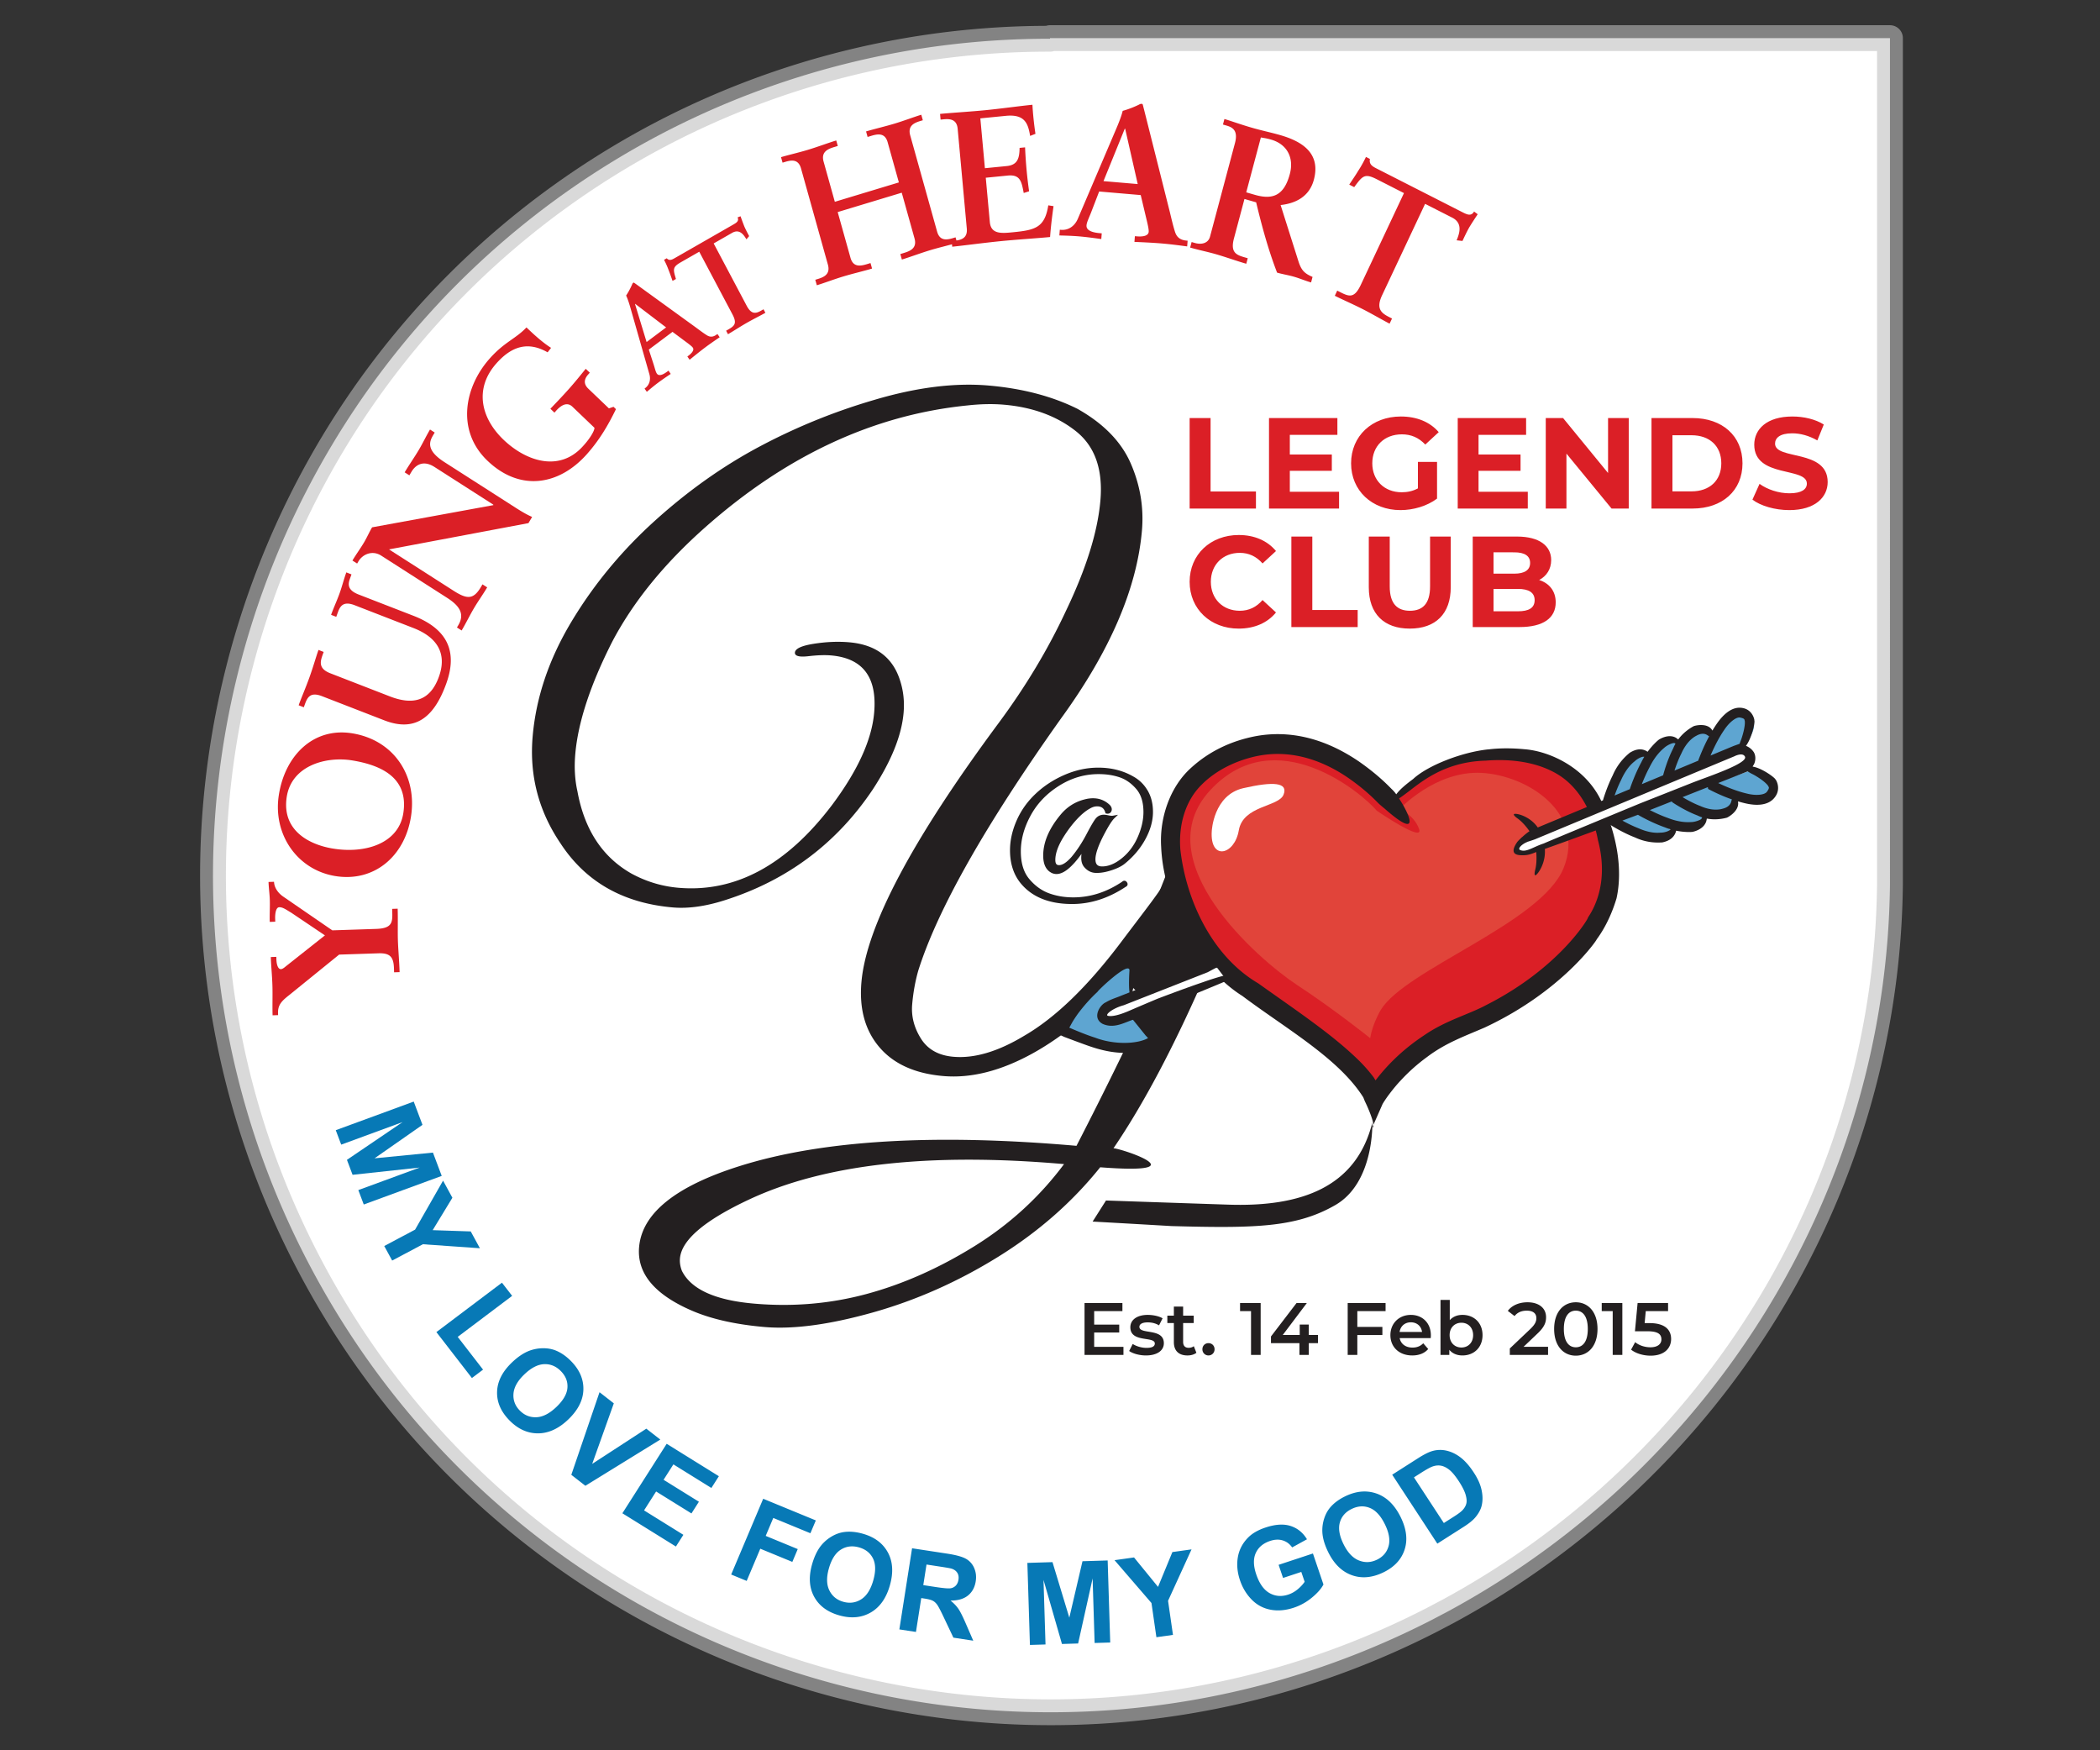 <svg width="18cm" height="15cm" viewBox="0 0 180 150" xmlns="http://www.w3.org/2000/svg"><rect x="0" y="0" width="180" height="150" fill="#333333" stroke="none"/><defs><clipPath id="a"><path d="M0 0h841.89v595.276H0z"/></clipPath><clipPath id="b"><path d="M0 0h841.89v595.276H0z"/></clipPath></defs><path d="M90 3.268v.053a71.728 71.728 0 0 0-33.422 8.213c-34.913 18.386-48.42 61.518-30.23 96.533 18.191 35.015 61.247 48.763 96.363 30.768l1.418-.747c22.92-12.401 37.589-36.258 37.868-62.315V3.268z" fill="#fff" fill-rule="evenodd" stroke="#bdbdbd" stroke-width="2.213" stroke-linecap="round" stroke-linejoin="round" stroke-opacity=".582" paint-order="stroke fill markers"/><g clip-path="url(#a)" transform="matrix(.353 0 0 -.353 -48.864 182.244)"><path d="M439.184 363.66c3.829 0 7 1.38 9.07 3.923l-3.264 3.013c-1.475-1.726-3.327-2.605-5.524-2.605-4.112 0-7.03 2.888-7.03 7.031s2.918 7.03 7.03 7.03c2.197 0 4.05-.878 5.524-2.573l3.265 3.013c-2.072 2.511-5.242 3.892-9.04 3.892-6.842 0-11.927-4.74-11.927-11.362 0-6.623 5.085-11.362 11.896-11.362m12.806.376h16.102v4.143h-11.017v17.829h-5.085zm28.75-.376c6.247 0 9.95 3.578 9.95 10.044v12.304h-5.021v-12.116c0-4.175-1.79-5.9-4.897-5.9-3.076 0-4.896 1.725-4.896 5.9v12.116h-5.085v-12.304c0-6.466 3.704-10.044 9.95-10.044m31.418 11.801c1.79.942 2.919 2.637 2.919 4.834 0 3.421-2.825 5.713-8.318 5.713h-10.734v-21.972h11.362c5.775 0 8.789 2.197 8.789 5.995 0 2.762-1.57 4.646-4.018 5.43m-6.026 6.717c2.48 0 3.829-.847 3.829-2.573 0-1.727-1.35-2.606-3.83-2.606h-5.053v5.18zm.878-14.312h-5.932v5.43h5.932c2.637 0 4.05-.88 4.05-2.731 0-1.883-1.413-2.7-4.05-2.7m-79.723 24.943h16.102v4.143h-11.017v17.829h-5.085zm24.325 4.08v5.085h10.201v3.955h-10.2v4.771h11.55v4.08H446.56v-21.97h17.012v4.08zm31.104.817c-1.286-.69-2.573-.942-3.954-.942-4.206 0-7.125 2.92-7.125 7.03 0 4.175 2.919 7.032 7.187 7.032 2.229 0 4.08-.785 5.682-2.48l3.264 3.013c-2.134 2.48-5.336 3.798-9.197 3.798-7 0-12.084-4.74-12.084-11.362 0-6.623 5.085-11.362 11.99-11.362 3.139 0 6.466.973 8.883 2.793v8.914h-4.646zm14.721-.816v5.084h10.201v3.955h-10.2v4.771h11.55v4.08h-16.604v-21.97h17.012v4.08zm31.45 17.89v-13.34l-10.922 13.34h-4.206v-21.97h5.022v13.339l10.954-13.34h4.175v21.972zm10.547-21.97h9.981c7.188 0 12.116 4.33 12.116 10.985 0 6.654-4.928 10.986-12.116 10.986h-9.981zm5.085 4.174v13.622h4.645c4.363 0 7.22-2.605 7.22-6.811 0-4.206-2.857-6.811-7.22-6.811zm28.373-4.551c6.278 0 9.322 3.138 9.322 6.81 0 8.067-12.775 5.274-12.775 9.323 0 1.38 1.162 2.51 4.175 2.51 1.946 0 4.049-.564 6.09-1.725l1.569 3.86c-2.04 1.287-4.865 1.946-7.628 1.946-6.246 0-9.259-3.107-9.259-6.842 0-8.161 12.775-5.336 12.775-9.448 0-1.35-1.224-2.354-4.238-2.354-2.636 0-5.398.942-7.25 2.291l-1.726-3.829c1.946-1.507 5.461-2.542 8.945-2.542" fill="#db1f26"/><path d="M404.108 189.288v3.474h6.084v1.926h-6.084v3.276h6.858v1.962h-9.198v-12.6h9.45v1.962zm12.564-2.088c2.7 0 4.356 1.17 4.356 2.97 0 3.762-5.94 2.034-5.94 3.978 0 .63.648 1.08 2.016 1.08.918 0 1.836-.18 2.754-.72l.864 1.71c-.864.522-2.322.828-3.6.828-2.592 0-4.23-1.188-4.23-3.006 0-3.834 5.94-2.106 5.94-3.942 0-.666-.594-1.062-2.016-1.062-1.206 0-2.502.396-3.348.954l-.864-1.71c.864-.612 2.466-1.08 4.068-1.08m11.628 2.25c-.342-.27-.792-.396-1.26-.396-.864 0-1.332.504-1.332 1.44v4.572h2.574v1.8h-2.574v2.196h-2.25v-2.196h-1.584v-1.8h1.584v-4.626c0-2.124 1.206-3.24 3.312-3.24.81 0 1.62.216 2.16.648zm3.564-2.25c.81 0 1.476.63 1.476 1.494 0 .9-.666 1.494-1.476 1.494-.81 0-1.476-.594-1.476-1.494 0-.864.666-1.494 1.476-1.494m7.667 12.726v-1.962h2.664v-10.638h2.34v12.6zm18.918-7.758h-2.232v2.538h-2.196v-2.538H449.9l5.85 7.758h-2.502l-6.21-8.118v-1.62h6.912v-2.862h2.268v2.862h2.232zm16.416 5.796v1.962h-9.198v-12.6h2.34v4.824h6.084v1.98h-6.084v3.834zm10.998-5.886c0 3.006-2.052 4.968-4.86 4.968-2.862 0-4.968-2.052-4.968-4.914 0-2.862 2.088-4.932 5.31-4.932 1.656 0 3.006.54 3.87 1.566l-1.206 1.386c-.684-.702-1.53-1.044-2.61-1.044-1.674 0-2.844.9-3.114 2.304h7.542c.018.216.036.486.036.666m-4.86 3.168c1.476 0 2.538-.954 2.718-2.34h-5.454c.216 1.404 1.278 2.34 2.736 2.34m12.528 1.8c-1.224 0-2.304-.414-3.078-1.278v4.914h-2.25v-13.356h2.142v1.242c.756-.918 1.872-1.368 3.186-1.368 2.808 0 4.878 1.944 4.878 4.932 0 2.988-2.07 4.914-4.878 4.914m-.252-7.92c-1.62 0-2.862 1.17-2.862 3.006 0 1.836 1.242 3.006 2.862 3.006s2.844-1.17 2.844-3.006c0-1.836-1.224-3.006-2.844-3.006m15.101.18l3.366 3.204c1.746 1.638 2.088 2.754 2.088 3.978 0 2.232-1.764 3.618-4.5 3.618-2.07 0-3.816-.774-4.788-2.088l1.638-1.26c.702.9 1.728 1.314 2.952 1.314 1.548 0 2.34-.666 2.34-1.818 0-.702-.216-1.44-1.44-2.61l-5.004-4.752v-1.566h9.288v1.98zm12.672-2.16c3.006 0 5.274 2.34 5.274 6.48 0 4.14-2.268 6.48-5.274 6.48-2.988 0-5.256-2.34-5.256-6.48 0-4.14 2.268-6.48 5.256-6.48m0 2.034c-1.71 0-2.898 1.404-2.898 4.446s1.188 4.446 2.898 4.446c1.728 0 2.916-1.404 2.916-4.446s-1.188-4.446-2.916-4.446m6.3 10.746v-1.962h2.664v-10.638h2.34v12.6zm11.628-4.878h-1.206l.27 2.916h5.418v1.962h-7.398l-.648-6.858h3.042c2.61 0 3.384-.756 3.384-1.962 0-1.188-.99-1.926-2.664-1.926-1.422 0-2.79.486-3.708 1.242l-.99-1.818c1.152-.918 2.952-1.458 4.734-1.458 3.384 0 4.986 1.836 4.986 4.05 0 2.232-1.494 3.852-5.22 3.852m-97.565 132.815c-1.965-.957-11.5-5.484-12.047-7.441-7.708-19.272-5.358-15.14-18.84-33.027-8.087-10.71-15.896-18.243-23.428-22.6-6.357-3.834-12.088-5.528-17.192-5.082-3.612.316-6.24 1.8-7.89 4.454-1.65 2.652-2.35 5.409-2.098 8.275.25 2.862.738 5.58 1.466 8.15 4.69 14.894 16.263 35.333 34.719 61.317 11.835 16.277 18.369 31.447 19.6 45.516.49 5.603-.416 11.045-2.711 16.326-2.3 5.282-6.616 9.705-12.952 13.27-6.132 3.045-13.306 4.928-21.522 5.647-8.217.718-17.413-.423-27.584-3.42a146.66 146.66 0 0 1-27.897-11.296c-8.947-4.74-17.471-10.767-25.574-18.085-8.105-7.321-14.875-15.511-20.307-24.567-5.435-9.06-8.565-18.321-9.393-27.78-.828-9.463 1.425-18.128 6.758-25.995 6.083-9.314 15.164-14.498 27.24-15.555 3.736-.327 7.926.248 12.57 1.723 15.223 4.813 27.237 13.8 36.04 26.954 4.49 6.88 6.977 13.062 7.457 18.54.239 2.738-.036 5.335-.824 7.788-1.762 5.673-5.881 8.794-12.353 9.36-2.74.24-5.635.117-8.688-.368-3.053-.486-4.562-1.233-4.524-2.24.057-.757 1.164-1.012 3.32-.76 2.154.25 3.979.31 5.473.18 7.718-.675 11.202-5.308 10.45-13.898-.577-6.6-3.992-14.078-10.242-22.437-11.061-14.59-23.501-21.277-37.32-20.068-3.985.348-7.772 1.494-11.365 3.44-7.053 4.004-11.425 10.658-13.12 19.965-.632 2.813-.805 5.839-.522 9.078.675 7.718 3.664 16.803 8.97 27.253 5.113 9.713 12.635 18.964 22.563 27.756 19.716 17.469 40.967 27.338 63.746 29.61 3.165.35 6.119.407 8.858.167 6.97-.61 12.773-2.75 17.409-6.415 4.634-3.67 6.619-9.3 5.955-16.892-.664-7.595-3.452-16.51-8.361-26.742-4.325-9.282-9.76-18.34-16.302-27.175-21.051-28.392-32.17-49.374-33.356-62.941-.566-6.475.884-11.744 4.356-15.811 3.469-4.067 8.628-6.4 15.476-7 6.846-.598 14.16 1.273 21.942 5.608 14.769 8.239 28.888 24.066 42.353 47.476-6.457-17.875-17.093-41.22-31.907-70.03-34.485 3.017-61.725 1.387-81.717-4.893-15.61-4.906-23.772-11.47-24.491-19.685-.556-6.35 3.699-11.488 12.764-15.418 4.714-2.041 10.586-3.373 17.62-3.988 7.033-.615 15.824.562 26.37 3.526 10.546 2.968 20.695 7.475 30.444 13.519 9.75 6.048 18.004 13.29 24.764 21.73 24.547-1.893 5.105 4.574 3.226 4.612 7.34 10.774 14.817 24.92 22.437 42.445 7.616 17.52 13.102 31.469 16.456 41.839 3.353 10.368 1.902 2.705 2.229 6.439.327 3.735-2.295-.55-4.535-.354 42.266-3.698-47.032-20.97-3.97 0m-121.013-102.77c18.31 8.559 43.775 11.412 76.394 8.558-5.97-8.007-13.265-14.675-21.885-20.007-8.622-5.33-17.333-9.177-26.131-11.544-8.801-2.364-17.901-3.138-27.3-2.316-9.4.822-15.22 3.466-17.464 7.926-.412 1.04-.572 2.058-.485 3.053.392 4.482 6.014 9.259 16.87 14.33" fill="#231f20"/><path d="M396.215 313.06c1.043 1.694 2.158 3.188 3.346 4.48 1.186 1.29 2.315 2.222 3.385 2.796.626.365 1.252.548 1.878.548 1.226 0 2.008-.587 2.348-1.76.391-.079.651.045.782.371s.04.671-.274 1.037c-1.07 1.043-2.36 1.565-3.874 1.565a7.396 7.396 0 0 1-1.8-.235c-2.295-.548-4.213-1.748-5.752-3.599-2.765-3.313-4.148-6.548-4.148-9.703 0-1.826.522-3.066 1.565-3.717a2.28 2.28 0 0 1 1.292-.39c.965 0 2.054.585 3.267 1.76 1.213 1.173 2.393 2.7 3.542 4.577-.288-1.044-.43-1.976-.43-2.798 0-.82.208-1.48.625-1.975.73-.86 1.605-1.292 2.622-1.292h.274c.965 0 2.087.21 3.365.626 1.278.417 2.27.9 2.974 1.448 2.113 1.695 3.776 3.651 4.99 5.87 1.212 2.215 1.82 4.374 1.82 6.474 0 2.1-.484 3.88-1.449 5.34a8.543 8.543 0 0 1-3.052 2.896c-2.452 1.434-5.257 2.152-8.413 2.152-2.687 0-5.348-.568-7.983-1.702-2.635-1.135-4.95-2.64-6.946-4.519-1.995-1.878-3.515-4.017-4.559-6.417-1.043-2.4-1.565-4.747-1.565-7.042 0-3.157.848-5.765 2.544-7.825 2.686-3.234 6.743-4.852 12.17-4.852 4.408 0 8.673 1.37 12.795 4.108.313.131.378.327.196.587-.183.261-.39.274-.626.04-3.835-2.583-7.865-3.874-12.092-3.874-2.165 0-4.174.34-6.026 1.017-1.852.68-3.496 1.865-4.93 3.561-1.435 1.695-2.152 4.016-2.152 6.964 0 2.947.808 5.908 2.426 8.881 1.617 2.974 3.958 5.425 7.024 7.356 3.065 1.93 6.332 2.895 9.802 2.895 1.93 0 3.678-.268 5.244-.802 1.565-.535 2.96-1.513 4.187-2.935 1.225-1.42 1.84-3.37 1.84-5.849 0-1.982-.47-4.049-1.41-6.2-.939-2.153-2.263-3.92-3.972-5.302-1.709-1.383-3.385-2.074-5.028-2.074-1.33 0-1.996.704-1.996 2.113 0 1.408.717 3.482 2.152 6.221 1.096 2.086 1.944 3.416 2.544 3.99-.287-.052-.685-.026-1.194.08-.508.103-.867.155-1.076.155-.652 0-1.187-.229-1.604-.685-.418-.456-1.18-1.74-2.289-3.853-1.109-2.113-2.329-3.965-3.659-5.556-1.252-1.435-2.36-2.152-3.326-2.152-.86 0-1.29.548-1.29 1.643 0 1.591.638 3.443 1.916 5.556" fill="#231f20"/><path d="M396.215 313.06c1.043 1.694 2.158 3.188 3.346 4.48 1.186 1.29 2.315 2.222 3.385 2.796.626.365 1.252.548 1.878.548 1.226 0 2.008-.587 2.348-1.76.391-.079.651.045.782.371s.04.671-.274 1.037c-1.07 1.043-2.36 1.565-3.874 1.565a7.396 7.396 0 0 1-1.8-.235c-2.295-.548-4.213-1.748-5.752-3.599-2.765-3.313-4.148-6.548-4.148-9.703 0-1.826.522-3.066 1.565-3.717a2.28 2.28 0 0 1 1.292-.39c.965 0 2.054.585 3.267 1.76 1.213 1.173 2.393 2.7 3.542 4.577-.288-1.044-.43-1.976-.43-2.798 0-.82.208-1.48.625-1.975.73-.86 1.605-1.292 2.622-1.292h.274c.965 0 2.087.21 3.365.626 1.278.417 2.27.9 2.974 1.448 2.113 1.695 3.776 3.651 4.99 5.87 1.212 2.215 1.82 4.374 1.82 6.474 0 2.1-.484 3.88-1.449 5.34a8.543 8.543 0 0 1-3.052 2.896c-2.452 1.434-5.257 2.152-8.413 2.152-2.687 0-5.348-.568-7.983-1.702-2.635-1.135-4.95-2.64-6.946-4.519-1.995-1.878-3.515-4.017-4.559-6.417-1.043-2.4-1.565-4.747-1.565-7.042 0-3.157.848-5.765 2.544-7.825 2.686-3.234 6.743-4.852 12.17-4.852 4.408 0 8.673 1.37 12.795 4.108.313.131.378.327.196.587-.183.261-.39.274-.626.04-3.835-2.583-7.865-3.874-12.092-3.874-2.165 0-4.174.34-6.026 1.017-1.852.68-3.496 1.865-4.93 3.561-1.435 1.695-2.152 4.016-2.152 6.964 0 2.947.808 5.908 2.426 8.881 1.617 2.974 3.958 5.425 7.024 7.356 3.065 1.93 6.332 2.895 9.802 2.895 1.93 0 3.678-.268 5.244-.802 1.565-.535 2.96-1.513 4.187-2.935 1.225-1.42 1.84-3.37 1.84-5.849 0-1.982-.47-4.049-1.41-6.2-.939-2.153-2.263-3.92-3.972-5.302-1.709-1.383-3.385-2.074-5.028-2.074-1.33 0-1.996.704-1.996 2.113 0 1.408.717 3.482 2.152 6.221 1.096 2.086 1.944 3.416 2.544 3.99-.287-.052-.685-.026-1.194.08-.508.103-.867.155-1.076.155-.652 0-1.187-.229-1.604-.685-.418-.456-1.18-1.74-2.289-3.853-1.109-2.113-2.329-3.965-3.659-5.556-1.252-1.435-2.36-2.152-3.326-2.152-.86 0-1.29.548-1.29 1.643 0 1.591.638 3.443 1.916 5.556z" fill="none" stroke="#231f20" stroke-width=".75"/></g><path d="M99.493 76.115c1.37-3.317 1.143-3.905 2.253-4.587 1.11-.681 2.439.682 2.439.682l-5.148 14.286s-1.829-1.668-2.752-2.707c-1.843-2.072 1.66-3.923 3.208-7.674z" fill="#231f20"/><g clip-path="url(#b)" transform="matrix(.35 0 0 -.364 -48.167 189.414)"><path d="M478.294 331.819s35.05 29.48 52.54-8.393c13.22-28.63-42.005-47.754-42.005-47.754s-11.901-6.932-14.172-15.45c0 0-12.581 13.819-27.8 24.778-15.216 10.959-31.214 36.89-17.108 53.563 14.105 16.672 37.527 3.312 48.545-6.744" fill="#db1f26"/><path d="M480.311 329.826s8.81 9.152 20.135 8.573c11.326-.58 25.517-9.457 20.101-22.398-5.416-12.941-38.786-23.856-44.783-33.418 0 0-1.997-3.163-2.595-6.638 0 0-8.593 6.639-17.948 12.55-9.354 5.91-37.245 29.173-21.234 45.813 16.011 16.64 37.344-.835 40.796-4.806 0 0 11.712-7.745 10.357-4.276-1.356 3.469-4.829 4.6-4.829 4.6" fill="#e1443a"/><path d="M434.38 324.69s.381 8.498 7.74 10.115c7.36 1.616 11.035 1.36 9.838-1.54-1.197-2.9-9.908-2.505-10.959-8.398-1.05-5.894-7.108-7.176-6.619-.177" fill="#fff"/><path d="M478.616 334.435c.414-.417.567-.568 1.026-1.195 3.276-4.54 6.195-11-2.93-3.252-.17.137-.987.763-1.362 1.114-.286.198-2.715 2.915-7.654 6.185-4.828 3.16-12.83 6.973-22.365 5.049-4.637-.95-9.778-3.133-13.52-6.807-3.824-3.657-5.616-9.267-5.122-15.21 1.39-11.725 7.618-25.005 19.083-31.48 5.587-3.841 11.34-7.594 16.807-11.664 2.73-2.048 5.39-4.183 7.895-6.548a36.6 36.6 0 0 0 3.546-3.894l1.516-2.36.586-1.422.275-.714c3.806-.548-5.15.628-4.205.557l.053.087.096.154.183.287c3.853 5.69 8.72 10.032 13.92 13.328 5.223 3.465 10.906 4.886 15.13 7.076 18.17 8.837 25.197 20.71 24.906 20.53-.138.108 5.703 6.558 2.475 18.31-1.083 5.543-3.851 11.616-9.174 15.072-5.336 3.403-12.246 4.105-18.266 3.646-10.64-.26-16.381-5.504-19.66-7.792-3.15-2.32-3.615-1.983-2.967-1.051.69.876.99 1.798 4.808 4.518 3.579 3.205 11.986 6.34 18.42 6.978-.693-.155 2.927.587 8.915.025 5.84-.428 14.79-4.131 18.734-12.17 3.766-7.724 5.329-15.98 3.745-22.915-1.995-6.43-4.978-9.725-4.895-9.742.135.042-8.337-12.13-27.411-20.698-5.014-2.08-9.57-3.631-14.124-6.948a43.556 43.556 0 0 1-6.396-5.471c-1.011-1.022-1.947-2.133-2.848-3.273a30.11 30.11 0 0 1-1.27-1.748l-.281-.434-.061-.096-2.525-5.525c.92-.15-.545 3.635-1.793 6.074l-.088.194-.325.787c-6.046 9.207-18.894 16.145-29.624 23.885-5.837 3.513-11.04 9.559-14.02 15.566-3.235 6.09-5.563 12.697-5.866 19.566-.433 6.823 2.189 13.99 7.076 18.35 4.85 4.344 10.432 6.608 15.856 7.642 11.157 2.059 20.214-2.474 25.435-5.876 5.375-3.59 7.947-6.47 8.266-6.695" fill="#231f20"/><path d="M414.58 284.917s.815 7.307-.798 8.18c-1.613.875-11.97-8.448-15.754-15.49 0 0 14.704-6.052 21.96-2.45l-3.84 6.054z" fill="#5ea5d1"/><path d="M434.966 293.443s-28.312-8.676-27.062-12.57c1.25-3.892 29.859 9.025 29.859 9.025zm75.87 29.174l18.849 7.739 33.393 13.345s2.886.711 3.02-1.581c.134-2.293-5.201-4.28-5.201-4.28l-32.631-11.951-16.652-6.295s-2.392-.462-2.67.644c-.278 1.105 1.892 2.379 1.892 2.379" fill="#fff"/><path d="M531.46 332.363s4.468 11.81 9.397 10.313l-2.538-7.992zm7.727 2.758s2.962 12.971 9.27 10.647l-2.097-8.206zm7.983 3.146s3.872 15.226 9.904 8.898l-2.647-6.36zm8.694 3.503s3.774 12.604 9.108 10.516c5.334-2.088-.62-7.771-.62-7.771zm-22.998-14.805s11.015-6.174 13.829-1.86l-7.082 4.492zm7.692 2.855s11.22-7.837 14.558-2.003l-7.494 4.744zm8.139 2.722s12.752-9.176 13.305-.451l-6.116 3.17zm8.739 3.409s11.164-7.734 13.908-2.706c2.744 5.029-5.47 5.555-5.47 5.555z" fill="#5ea5d1"/><path d="M432.541 293.641c.105.04.597.294.754.294 1.065.05 3.907 0 2.006-1.795.981.922-.594-.026-1.935-.68-.277-.106-10.45-3.952-20.557-7.77-2.87-.754-4.769-2.369-3.787-2.502 1.502-.275 4.14.761 5.76 1.46 3.813 1.57 6.24 2.545 6.259 2.556 0 0 6.566 2.416 11.242 3.935 7.893 2.677 9.768 2.257 5.096.055.517.156-16.02-6.369-16.02-6.369.01-.005-2.473-.989-6.107-2.506-2.034-.544-4.7-2.277-7.614-1.008-2.694 1.422-.605 4.51.756 5.047 1.476.85 2.595 1.071 3.872 1.614a91536.79 91536.79 0 0 0 20.276 7.67" fill="#231f20"/><path d="M414.96 280.423c-.632 1.591-1.689 2.926 2.088.99a1.99 1.99 0 0 0 .3-.212l1.291-1.542 1.39-1.659.845-1.01c.847-2.274.175-2.143-.612-2.828-4.462-2.479-10.232-1.936-15.419-.245-1.3.392-6.57 2.312-6.57 2.312l-2.046.897 1.041 2.037c1.418 2.647 2.01 3.355 3.305 4.98 2.64 3.152 4.772 4.845 4.755 4.86-.005.005 1.49 1.347 3.453 2.678a40.068 40.068 0 0 0 2.992 1.861c.502.247 1.412.97 2.602.603 1.162-.574 1.371-1.785 1.415-2.376-1.144-9.023-1.994-6.047-1.56.21-.277 2.086-8.023-5.072-7.805-5.103.021-.01-1.975-1.638-4.354-4.584-.6-.732-1.184-1.569-1.768-2.467l-.815-1.414s3.832-1.616 6.296-2.342c4.744-1.753 10.398-1.514 12.961-.13.226-.139-.538.603-.538.603l-1.372 1.637-1.276 1.523m151.671 71.062c.31-.217-.622-4.265-2.028-5.992.672-.267 1.39-.717 1.927-1.507.614-1.028.37-2.32-.044-2.985-.167-.2-.194-.301-.234-.41 2.195-.285 5.7-2.734 5.613-3.107-.082.313 1.483-1.896-.115-4-1.652-2.241-4.855-2.05-7.115-1.572-.681.145-1.347.317-1.992.502a.03.03 0 0 0 .002-.01c.474-2.108-2.266-3.673-2.732-3.833-.655-.17-2.61-.63-4.89-.208a7.826 7.826 0 0 0-.14-.636c-.613-1.842-2.815-2.374-3.327-2.486-.4-.065-2.041-.12-4.042.264a8.807 8.807 0 0 0-.117-.372c-.662-1.763-2.455-2.207-3.282-2.381-1.07-.06-3.667-.191-6.663 1.159-3.081 1.14-5.85 2.847-5.935 2.896l-.021.065c-4.703-1.677-11.002-3.905-16.151-5.658.276-3.102-1.464-5.62-2.116-6.1-.674-.496-.26 1.102-.26 1.102.458 1.609.337 3.574.274 4.269-1.087-.418-2.046-.778-3.186-.752-1.56-.043-3.541.202-1.473 3.112.26.328 1.078 1.053 1.273 1.243-.652-.702.15-1.201 1.269-1.208-1.255-.427-2.615-1.608-1.787-1.935 1.536-.583 3.217.792 5.832 1.583-1.051-.345 23.49 9.406 23.49 9.406l12.69 4.828c3.81 1.45 14.194 4.705 12.955 6.269-.54.875-2.217.164-2.542-.003l-7.56-3.026-41.277-16.523c-.213-.084-1.68-.563-1.98-.622-1.196-.45-2.153.499-1.092 1.195a14.317 14.317 0 0 0 1.735 1.34c-.381.53-1.603 2.145-3.036 3.08 0 0-1.36.935-.526 1.002.806.066 3.763-.691 5.59-3.205l15.958 6.386c.239.768 1.093 3.399 2.399 5.889 1.324 3.008 3.343 4.649 4.177 5.32.73.424 2.36 1.294 4.032.426a9.92 9.92 0 0 0 .336-.197c1.23 1.624 2.487 2.682 2.827 2.9.456.26 2.448 1.337 4.136.38.207-.136.376-.261.529-.38 1.414 1.838 3.174 2.805 3.774 3.118.453.192 3.536.863 4.595-1.021l.005-.01c.356.57.736 1.144 1.144 1.707 1.36 1.868 3.613 4.153 6.34 3.593 2.595-.495 2.91-3.183 2.762-2.895m-20.52-25.647c-.453.13-.911.278-1.372.463-3.177 1.07-6.09 2.677-6.176 2.724l-.416.232c-.476-.172-1.86-.671-3.805-1.368 1.02-.545 2.408-1.23 3.849-1.77 2.812-1.205 4.679-1.144 5.49-1.065.766-.021 2.097.295 2.43.784m7.767 2.807a9.199 9.199 0 0 0-1.176.459c-3.26 1.187-6.097 3.08-6.185 3.13l-.045.142c-.001.016.002.028 0 .043l-5.407-2.056c1.09-.535 2.686-1.265 4.344-1.831 2.927-1.122 4.977-1.038 5.702-.994.856-.02 2.439.447 2.68.887.027.077.057.149.087.22m7.27 4.233c-3.201 1.078-5.57 2.363-5.675 2.38-.113.087-.206.147-.302.21.068-.018.123-.037.2-.053-.047.133-.083.227-.125.34l-4.041-1.536c-.737-.28-1.442-.55-2.13-.81 1.066-.617 2.662-1.47 4.344-2.088 2.957-1.266 4.948-.796 5.51-.625.695.162 1.736.576 2.049 1.61.046.174.104.374.17.572m5.267 5.846c-.485.223-.98.487-1.393.749l-.6-.227-6.612-2.516c1.559-.721 4.319-1.893 7.158-2.512 2.11-.498 4.263-.307 4.8.5.729.973.38 1.03.279 1.322-.73 1.05-2.9 2.31-3.632 2.684M549.4 343c-.743-1.408-1.314-2.912-1.698-4.054 1.927.77 3.87 1.55 5.818 2.329.014.056.028.106.04.173.069.084.968 2.624 2.626 5.567a9.338 9.338 0 0 0-.51.31c-.924.56-1.975.172-2.6-.172-.531-.25-2.325-1.233-3.676-4.153m-7.82-3.287c-.78-1.397-1.43-2.865-1.882-3.97 1.708.684 3.45 1.382 5.22 2.089.162.588.985 3.549 2.466 6.337.168.4.36.776.567 1.127-.07.033-.141.066-.212.105-.474.166-1.962-.547-2.585-1.133-.57-.453-2.15-1.762-3.573-4.555m-8.547-6.636c1.21.484 2.452.98 3.72 1.489l.069.199c.033.094 1.123 3.236 2.767 6.158.219.446.46.862.71 1.262-.575.14-1.775-.516-2.33-1.043-.656-.484-2.084-1.69-3.367-4.466-.65-1.247-1.181-2.552-1.57-3.6m30.79 18.339c-.94.24-2.667-1.058-3.902-2.84-1.51-2.1-2.678-4.483-3.394-6.097l5.648 2.26 1.472.51c.108.315.23.638.364.947.295.768 1.066 3.156.903 4.425-.12.285.1.56-1.091.795M408.476 237.721s15.156-.506 30.033-.978c17.772-.563 31.252 4.096 35.192 19.332 0 0 .525-14.102-9.042-19.417-9.567-5.315-19.686-5.492-40.11-4.96 0 0-10.064.566-19.347 1.062z" fill="#231f20"/><path d="M221.18 250.876l15.03 5.302-13.625-8.886 1.38-3.521 16.438 1.706-15.029-5.302 1.331-3.398 19.093 6.735-2.15 5.487-14.297-1.345 11.735 7.882-2.145 5.474-19.092-6.736zm12.481-27.295l7.526 3.84 13.961-.943-2.245 3.96-9.321.302 4.827 7.628-2.284 4.028-6.855-11.536-7.55-3.854zm19.53-27.657l2.729 1.976-6.207 7.712 13.329 9.657-2.496 3.102-16.056-11.634zm6.163-3.247c-.077-2.44.942-4.688 3.055-6.747 2.086-2.034 4.419-3.045 6.997-3.031 2.577.014 5.045 1.109 7.4 3.286 2.377 2.194 3.603 4.52 3.68 6.977.078 2.458-.93 4.707-3.023 6.747-1.158 1.127-2.37 1.944-3.64 2.452-.951.385-2.002.577-3.152.576a10.046 10.046 0 0 1-3.324-.56c-1.442-.51-2.905-1.451-4.392-2.824-2.323-2.146-3.524-4.438-3.6-6.876m11.51 6.51c1.556.064 2.926-.48 4.107-1.633 1.183-1.152 1.72-2.457 1.61-3.913-.108-1.456-1-2.957-2.672-4.501-1.693-1.564-3.328-2.38-4.908-2.446-1.58-.067-2.94.457-4.085 1.572-1.144 1.115-1.66 2.428-1.55 3.94.11 1.512.99 3.03 2.644 4.558 1.679 1.55 3.297 2.359 4.853 2.423m10.117-28.633l18.346 10.88-3.424 2.566-13.256-8.294 5.295 14.258-3.5 2.622-6.908-19.45zm22.168-14.303l1.829 2.756-9.63 5.75 2.952 4.453 8.655-5.168 1.828 2.756-8.655 5.168 2.405 3.626 9.302-5.554 1.836 2.767-12.783 7.633-10.85-16.357zm17.333-8.094l3.332 7.58 7.848-3.105 1.327 3.017-7.849 3.106 1.856 4.223 9.092-3.6 1.327 3.019-12.888 5.1-7.841-17.837zm16.528-3.737c1.22-2.148 3.286-3.612 6.202-4.392 2.879-.771 5.431-.538 7.656.697 2.225 1.236 3.784 3.355 4.676 6.358.9 3.028.736 5.625-.493 7.789-1.229 2.164-3.287 3.633-6.176 4.406-1.595.427-3.077.558-4.444.395-1.027-.118-2.037-.451-3.032-.997a9.49 9.49 0 0 1-2.583-2.062c-.98-1.126-1.75-2.636-2.314-4.531-.88-2.961-.711-5.515.508-7.663m6.534 11.1c1.314.795 2.786.974 4.418.537 1.631-.437 2.784-1.311 3.457-2.624.673-1.312.693-3.034.06-5.166-.641-2.157-1.629-3.64-2.961-4.447-1.332-.808-2.788-1.001-4.365-.58-1.578.424-2.718 1.315-3.42 2.677-.703 1.36-.741 3.095-.115 5.2.636 2.14 1.611 3.609 2.926 4.403m18.392-19.376l1.299 7.974.824-.121c.934-.137 1.604-.308 2.01-.515.408-.206.772-.531 1.094-.974.321-.443.883-1.483 1.684-3.122l2.261-4.587 4.861-.713-1.85 4.087c-.729 1.628-1.332 2.774-1.81 3.44-.476.666-1.115 1.307-1.914 1.922 1.805-.016 3.23.378 4.27 1.18 1.038.805 1.676 1.923 1.909 3.357.184 1.129.055 2.175-.388 3.138a4.535 4.535 0 0 1-2.043 2.174c-.92.486-2.455.887-4.606 1.202l-8.554 1.255-3.112-19.101zm2.585 15.87l3.172-.466c1.648-.241 2.632-.408 2.955-.5.643-.201 1.112-.525 1.409-.973.297-.45.394-.994.289-1.637-.093-.573-.308-1.031-.645-1.373a2.254 2.254 0 0 0-1.271-.64c-.511-.085-1.741.015-3.691.3l-3.008.442zm29.145-18.821l-.493 15.206 4.52-15.09 3.959.117 3.548 15.324.492-15.206 3.82.11-.626 19.319-6.167-.18-3.225-13.284-4.121 13.07-6.152-.18.626-19.318zm31.212 2.255l-1.203 8.027 5.751 12.107-4.69-.632-3.516-8.197-5.88 6.93-4.773-.643 9.046-10.086 1.206-8.053zm31.427 14.826l.821-2.325c-.436-.62-1.01-1.213-1.724-1.778a7.173 7.173 0 0 0-2.297-1.237c-1.651-.525-3.178-.405-4.58.358-1.404.764-2.49 2.234-3.256 4.409-.712 2.017-.747 3.698-.103 5.042.644 1.345 1.818 2.288 3.523 2.83 1.124.357 2.154.394 3.089.112.934-.282 1.696-.83 2.287-1.644l3.63 1.919c-.98 1.56-2.313 2.603-3.998 3.129-1.685.526-3.727.408-6.125-.354-1.844-.586-3.278-1.38-4.302-2.382-1.345-1.308-2.178-2.838-2.497-4.59-.32-1.75-.144-3.58.53-5.49.62-1.757 1.573-3.265 2.856-4.521 1.284-1.256 2.818-2.047 4.604-2.374 1.786-.327 3.69-.17 5.71.472a13.878 13.878 0 0 1 4.407 2.353c1.349 1.064 2.3 2.1 2.852 3.11l-2.577 7.3-8.406-2.67 1.09-3.088zm12.373-.765c2.418-.83 4.987-.613 7.708.649 2.688 1.248 4.427 3.035 5.217 5.364.79 2.328.463 4.893-.982 7.696-1.457 2.827-3.403 4.658-5.84 5.494-2.436.836-5.003.629-7.699-.622-1.489-.692-2.686-1.531-3.59-2.517-.682-.738-1.202-1.625-1.559-2.661a8.669 8.669 0 0 1-.477-3.171c.06-1.46.548-3.073 1.458-4.841 1.425-2.764 3.346-4.561 5.764-5.391m-2.93 12.407c.422 1.423 1.393 2.488 2.916 3.195 1.523.706 2.997.783 4.42.23 1.424-.552 2.649-1.822 3.674-3.812 1.038-2.013 1.344-3.743.92-5.187-.426-1.445-1.376-2.51-2.848-3.193-1.474-.683-2.95-.74-4.43-.17-1.48.57-2.726 1.839-3.74 3.805-1.029 1.998-1.333 3.708-.912 5.132m23.871-4.986l6.5 3.984c1.277.783 2.218 1.522 2.825 2.218.808.935 1.324 1.863 1.545 2.784.296 1.217.256 2.547-.12 3.99-.308 1.183-.917 2.442-1.828 3.778-1.034 1.52-2.092 2.685-3.172 3.494-1.079.808-2.22 1.35-3.424 1.628a7.165 7.165 0 0 1-3.597-.086c-.888-.251-2.043-.813-3.467-1.686l-6.314-3.87zm-4.175 16.557c1.408.863 2.388 1.39 2.941 1.583.736.263 1.443.335 2.118.216.677-.12 1.36-.443 2.052-.972.69-.528 1.463-1.42 2.318-2.675s1.412-2.318 1.673-3.188c.263-.871.317-1.578.164-2.122-.154-.544-.466-1.054-.935-1.53-.358-.366-1.02-.844-1.985-1.436l-2.578-1.581-7.32 10.753z" fill="#0779b6"/><path d="M230.298 295.92c2.97.094 3.722-.963 3.806-3.616l.027-.855 1.35.043c-.084 2.654-.35 5.346-.42 7.595-.064 1.979.031 4.684-.053 7.337l-1.349-.042.027-.855c.075-2.384-.107-3.74-3.93-3.861l-10.75-.341-12.094 7.992c-1.012.688-2.13 1.913-2.18 3.442l-1.349-.042c.044-1.395.27-2.828.315-4.268.054-1.71-.072-3.424-.017-5.133l1.35.043-.027.81c-.02.629.054 2.568 1 2.597.853.028 1.636-.533 2.966-1.301l8.228-5.323-9.32-7.093c-.397-.283-.964-.841-1.459-.857-.72-.022-1.07 1.092-1.109 2.306l-.018.585-1.349-.043c.068-2.16.316-4.312.39-6.651.077-2.428-.033-4.638.044-7.067l1.35.043-.015.45c-.067 2.114 1.076 3.005 2.922 4.414l12.04 9.386zm-10.615 18.196c9.554-1.522 17.1 4.659 18.6 14.08 1.508 9.466-4.124 17.88-14.345 19.509-9.466 1.507-16.535-5.114-18.042-14.58-1.472-9.243 4.543-17.537 13.787-19.01m-.565 6.47c-5.955.948-12.52 4.363-11.28 12.14 1.174 7.377 9.6 9.636 16.087 8.602 6.488-1.033 13.847-3.754 12.474-12.375-1.147-7.2-9.326-9.633-17.28-8.367m12.602 30.189c7.547-2.816 12.181.594 15.202 8.688 2.344 6.282 1.491 12.364-8.037 15.92l-13.449 5.018c-3.035 1.133-2.496 2.708-2.07 3.847l.33.885-1.265.472c-.614-1.644-1.043-3.31-1.657-4.953-.629-1.687-1.442-3.352-2.072-5.04l1.265-.471.315.843c.535 1.434 1.175 3.02 4.21 1.887l14.377-5.364c5.691-2.124 8.321-5.891 6.244-11.456-2.25-6.03-6.699-6.626-12.054-4.628l-14.545 5.428c-3.036 1.132-2.448 2.834-1.819 4.52l.19.507-1.266.472c-.63-1.687-1.247-3.858-2.19-6.387-.993-2.656-1.995-4.828-2.67-6.641l1.263-.472.19.506c.628 1.686 1.253 3.23 4.288 2.098zm-2.975 45.438c-.708-1.15-1.24-2.355-1.947-3.505-.897-1.456-1.97-2.856-2.868-4.312l1.15-.708.307.498c1.062 1.725 3.45 2.685 5.596 1.363l16.131-9.935c3.065-1.888 4.37-3.801 2.742-6.445l-.33-.537 1.15-.708c1.061 1.725 1.993 3.582 3.055 5.306 1.015 1.647 2.183 3.2 3.198 4.848l-1.15.708-.4-.651c-1.818-2.951-3.369-2.894-6.702-.841l-15.786 9.723 34.146 6.187.897 1.456c-1.306.54-2.67 1.327-4.012 2.153L246.49 411.55c-4.56 2.808-3.757 4.798-2.766 6.407l.354.575-1.15.707c-.967-1.57-1.78-3.236-2.749-4.807-1.109-1.801-2.348-3.47-3.457-5.27l1.15-.708.52.843c.707 1.15 2.511 3.05 5.653 1.116l14.37-8.85.028-.124zm43.831 42.258c-2.286 1.369-4.803 3.684-6.029 4.812-1.252-1.295-2.585-2.147-4.072-3.164-1.486-1.018-3.094-2.168-4.983-4.221-6.154-6.69-8.178-16.934-.494-24.002 7.982-7.342 17.568-5.827 24.392 1.592 3.138 3.41 5.192 6.84 7.076 10.55l-.597.549-1.13-.366-5.035 4.63c-1.159 1.067-1.11 2.184-.044 3.343l.396.43-.993.914c-1.305-1.551-2.579-3.07-3.95-4.56-1.523-1.656-3.113-3.251-4.702-4.846l.993-.914.396.43c1.127 1.226 2.647 2.213 4.005.964l5.398-4.965c.001-.797-1.257-2.696-2.752-4.256-5.819-6.325-14.055-3.58-19.519 1.447-5.53 5.087-7.222 12.023-1.769 17.95 3.564 3.876 7.578 5.382 12.565 2.628zm23.938-.413l5.802 4.179 3.133-2.247c.87-.616 1.597-1.14 1.836-1.472.461-.64-.463-1.46-1.05-1.883l-.282-.202.553-.767c1.266.99 2.508 1.96 3.76 2.863 1.227.884 2.414 1.66 3.601 2.439l-.552.766-.153-.11c-.844-.608-1.602-.687-2.424-.193-.884.528-1.872 1.253-2.823 1.926l-14.33 9.982c-.225.149-.468.324-.692.473-.106.04-.157.003-.234-.052-.077-.055-.109-.118-.168-.2-.264-.655-.919-1.903-1.534-2.773.528-1.056.988-2.666 1.337-3.851l4.36-14.678c.39-1.35-.03-2.545-1.027-3.263l-.154-.11.553-.767c.883.714 1.766 1.428 2.687 2.09 1.022.737 2.107 1.44 3.166 2.126l-.552.767-.28-.203c-.845-.607-2.01-1.253-2.563-.486-.33.46-.503 1.346-.873 2.399zm4.235 5.224l-4.78-3.443-2.833 8.946.051.037zm8.115 17.823l8.12-14.732c1.2-2.18.503-2.743-1.014-3.58l-.524-.288.456-.827c1.076.593 2.946 1.767 4.601 2.679 1.49.82 3.482 1.775 4.558 2.368l-.456.828-.524-.29c-1.324-.73-2.427-1.013-3.598 1.112l-8.088 14.676 4.524 2.494c1.85 1.019 2.884-.533 3.501-1.523l.661.759c-.41.745-.82 1.49-1.176 2.265a70.119 70.119 0 0 0-.928 2.402l-.723-.255c.401-.858-.274-1.265-1.019-1.676l-14.235-7.845c-.745-.41-1.42-.818-2.096-.112l-.663-.365c.441-.8.812-1.603 1.127-2.436.358-.846.646-1.694.962-2.528l.827.456c-.696 2.242-.887 2.785 1.182 3.925zm33.904 9.334l15.686 4.56 3.128-10.76c.678-2.333-1.099-2.99-2.654-3.442l-.82-.24.376-1.295c1.901.553 4.616 1.53 6.95 2.208 2.203.64 4.846 1.222 6.575 1.724l-.377 1.296-.605-.175c-1.556-.453-3.26-.714-3.914 1.533l-6.583 22.642c-.653 2.247.926 2.94 2.482 3.393l.605.176-.377 1.296c-1.729-.502-4.27-1.43-6.475-2.07-2.333-.678-5.149-1.31-7.05-1.862l.377-1.296.821.238c1.555.453 3.408.85 4.086-1.483l2.751-9.463-15.685-4.56-2.75 9.463c-.68 2.333 1.097 2.99 2.653 3.443l.821.239-.377 1.296c-1.9-.553-4.616-1.53-6.95-2.208-2.204-.641-4.846-1.222-6.575-1.724l.377-1.296.605.175c1.556.453 3.26.714 3.914-1.533l6.583-22.642c.653-2.247-.926-2.941-2.482-3.393l-.605-.176.377-1.296c1.728.502 4.271 1.429 6.474 2.07 2.334.678 5.15 1.309 7.051 1.862l-.377 1.296-.82-.24c-1.557-.451-3.409-.85-4.087 1.485zm28.046-8.156c2.554.243 7.868.929 11.9 1.313 4.031.384 9.2.695 12.067.968.177 2.412.49 4.838.845 7.268l-1.284.194c-.858-5.235-3.198-5.82-8.574-6.331-2.867-.273-5.465-.52-5.742 2.392l-.994 10.437 5.376.512c3.091.294 3.392-1.44 3.916-4.102l1.32.396a97.22 97.22 0 0 0-.622 5.094 103.544 103.544 0 0 0-.364 5.255l-1.344-.128c-.039-2.445-.476-4.024-3.164-4.28l-5.33-.507-1.118 11.737 6.227.593c4.704.448 5.463-1.831 5.964-4.721l1.31.486c-.322 1.958-.648 4.91-.742 6.846-3.046-.29-7.688-.913-11.45-1.271-3.764-.358-8.44-.623-11.173-.883l.128-1.344.627.06c1.613.154 3.337.092 3.558-2.238l2.235-23.474c.221-2.33-1.46-2.715-3.072-2.87l-.628-.058zm35.986 13l10.18-.84 1.32-5.345c.375-1.476.68-2.72.631-3.303-.093-1.121-1.856-1.156-2.888-1.071l-.493.04-.11-1.345c2.293-.1 4.543-.194 6.741-.375 2.153-.178 4.163-.434 6.174-.69l.111 1.345-.269.023c-1.48.122-2.378.737-2.812 2.038-.472 1.393-.874 3.097-1.282 4.71l-6.319 24.137c-.105.369-.206.784-.31 1.154-.079.142-.169.149-.304.16-.134.012-.228-.026-.366-.06-.896-.468-2.764-1.217-4.24-1.592-.406-1.637-1.398-3.813-2.118-5.424l-8.873-19.994c-.828-1.828-2.393-2.737-4.142-2.593l-.269.022-.11-1.345c1.621-.044 3.243-.087 4.858-.22 1.794-.148 3.625-.39 5.411-.627l.111 1.345-.493.04c-1.48.123-3.345.503-3.234 1.848.066.807.701 1.929 1.275 3.417zm9.445 1.75l-8.386.692 5.217 12.348.09-.007zm30.158 10.975c.62-.125 1.22-.151 2.52-.512 3.86-1.07 5.645-4.227 4.575-8.087-1.419-5.117-4.218-6.115-8.554-4.913l-2.125.59zm-12.453-23.352c-.445-1.604-2.124-1.932-3.728-1.488l-.78.217-.36-1.301c2.167-.601 4.253-.993 6.334-1.57 2.472-.686 4.94-1.556 7.411-2.242l.361 1.3-.78.217c-1.996.554-3.52 1.117-2.595 4.456l2.573 9.279 2.862-.793c1.436-5.77 3-11.246 5.124-16.551 1.344-.373 2.78-.584 4.124-.957 1.431-.397 2.771-.955 4.202-1.352l.361 1.3c-2.053.85-2.776 1.61-3.485 3.769l-4.337 13.158c3.798.394 7.062 2.057 8.144 5.96 1.707 6.158-2.74 8.979-8.204 10.494-2.299.637-4.428 1.04-7.03 1.763-2.645.733-5.286 1.652-6.673 2.037l-.36-1.301.78-.217c1.344-.372 3.042-.983 2.164-4.15zm47.498 10.252l-10.562-21.584c-1.563-3.193-2.794-2.841-5.017-1.753l-.768.375-.593-1.212c1.576-.772 4.485-1.995 6.91-3.181 2.183-1.07 4.933-2.615 6.51-3.386l.593 1.212-.768.376c-1.94.95-3.177 2.006-1.654 5.118l10.523 21.503 6.63-3.244c2.707-1.325 1.742-3.81 1.091-5.344l1.43-.15c.534 1.093 1.068 2.184 1.683 3.236.655 1.032 1.351 2.044 2.047 3.056l-.89.637c-.675-1.173-1.705-.72-2.797-.185l-20.856 10.206c-1.092.534-2.122.989-1.852 2.359l-.97.475a26.884 26.884 0 0 0-1.924-3.317c-.695-1.113-1.45-2.146-2.166-3.198l1.212-.594c2.051 2.654 2.528 3.323 5.56 1.839z" fill="#db1f26"/></g></svg>